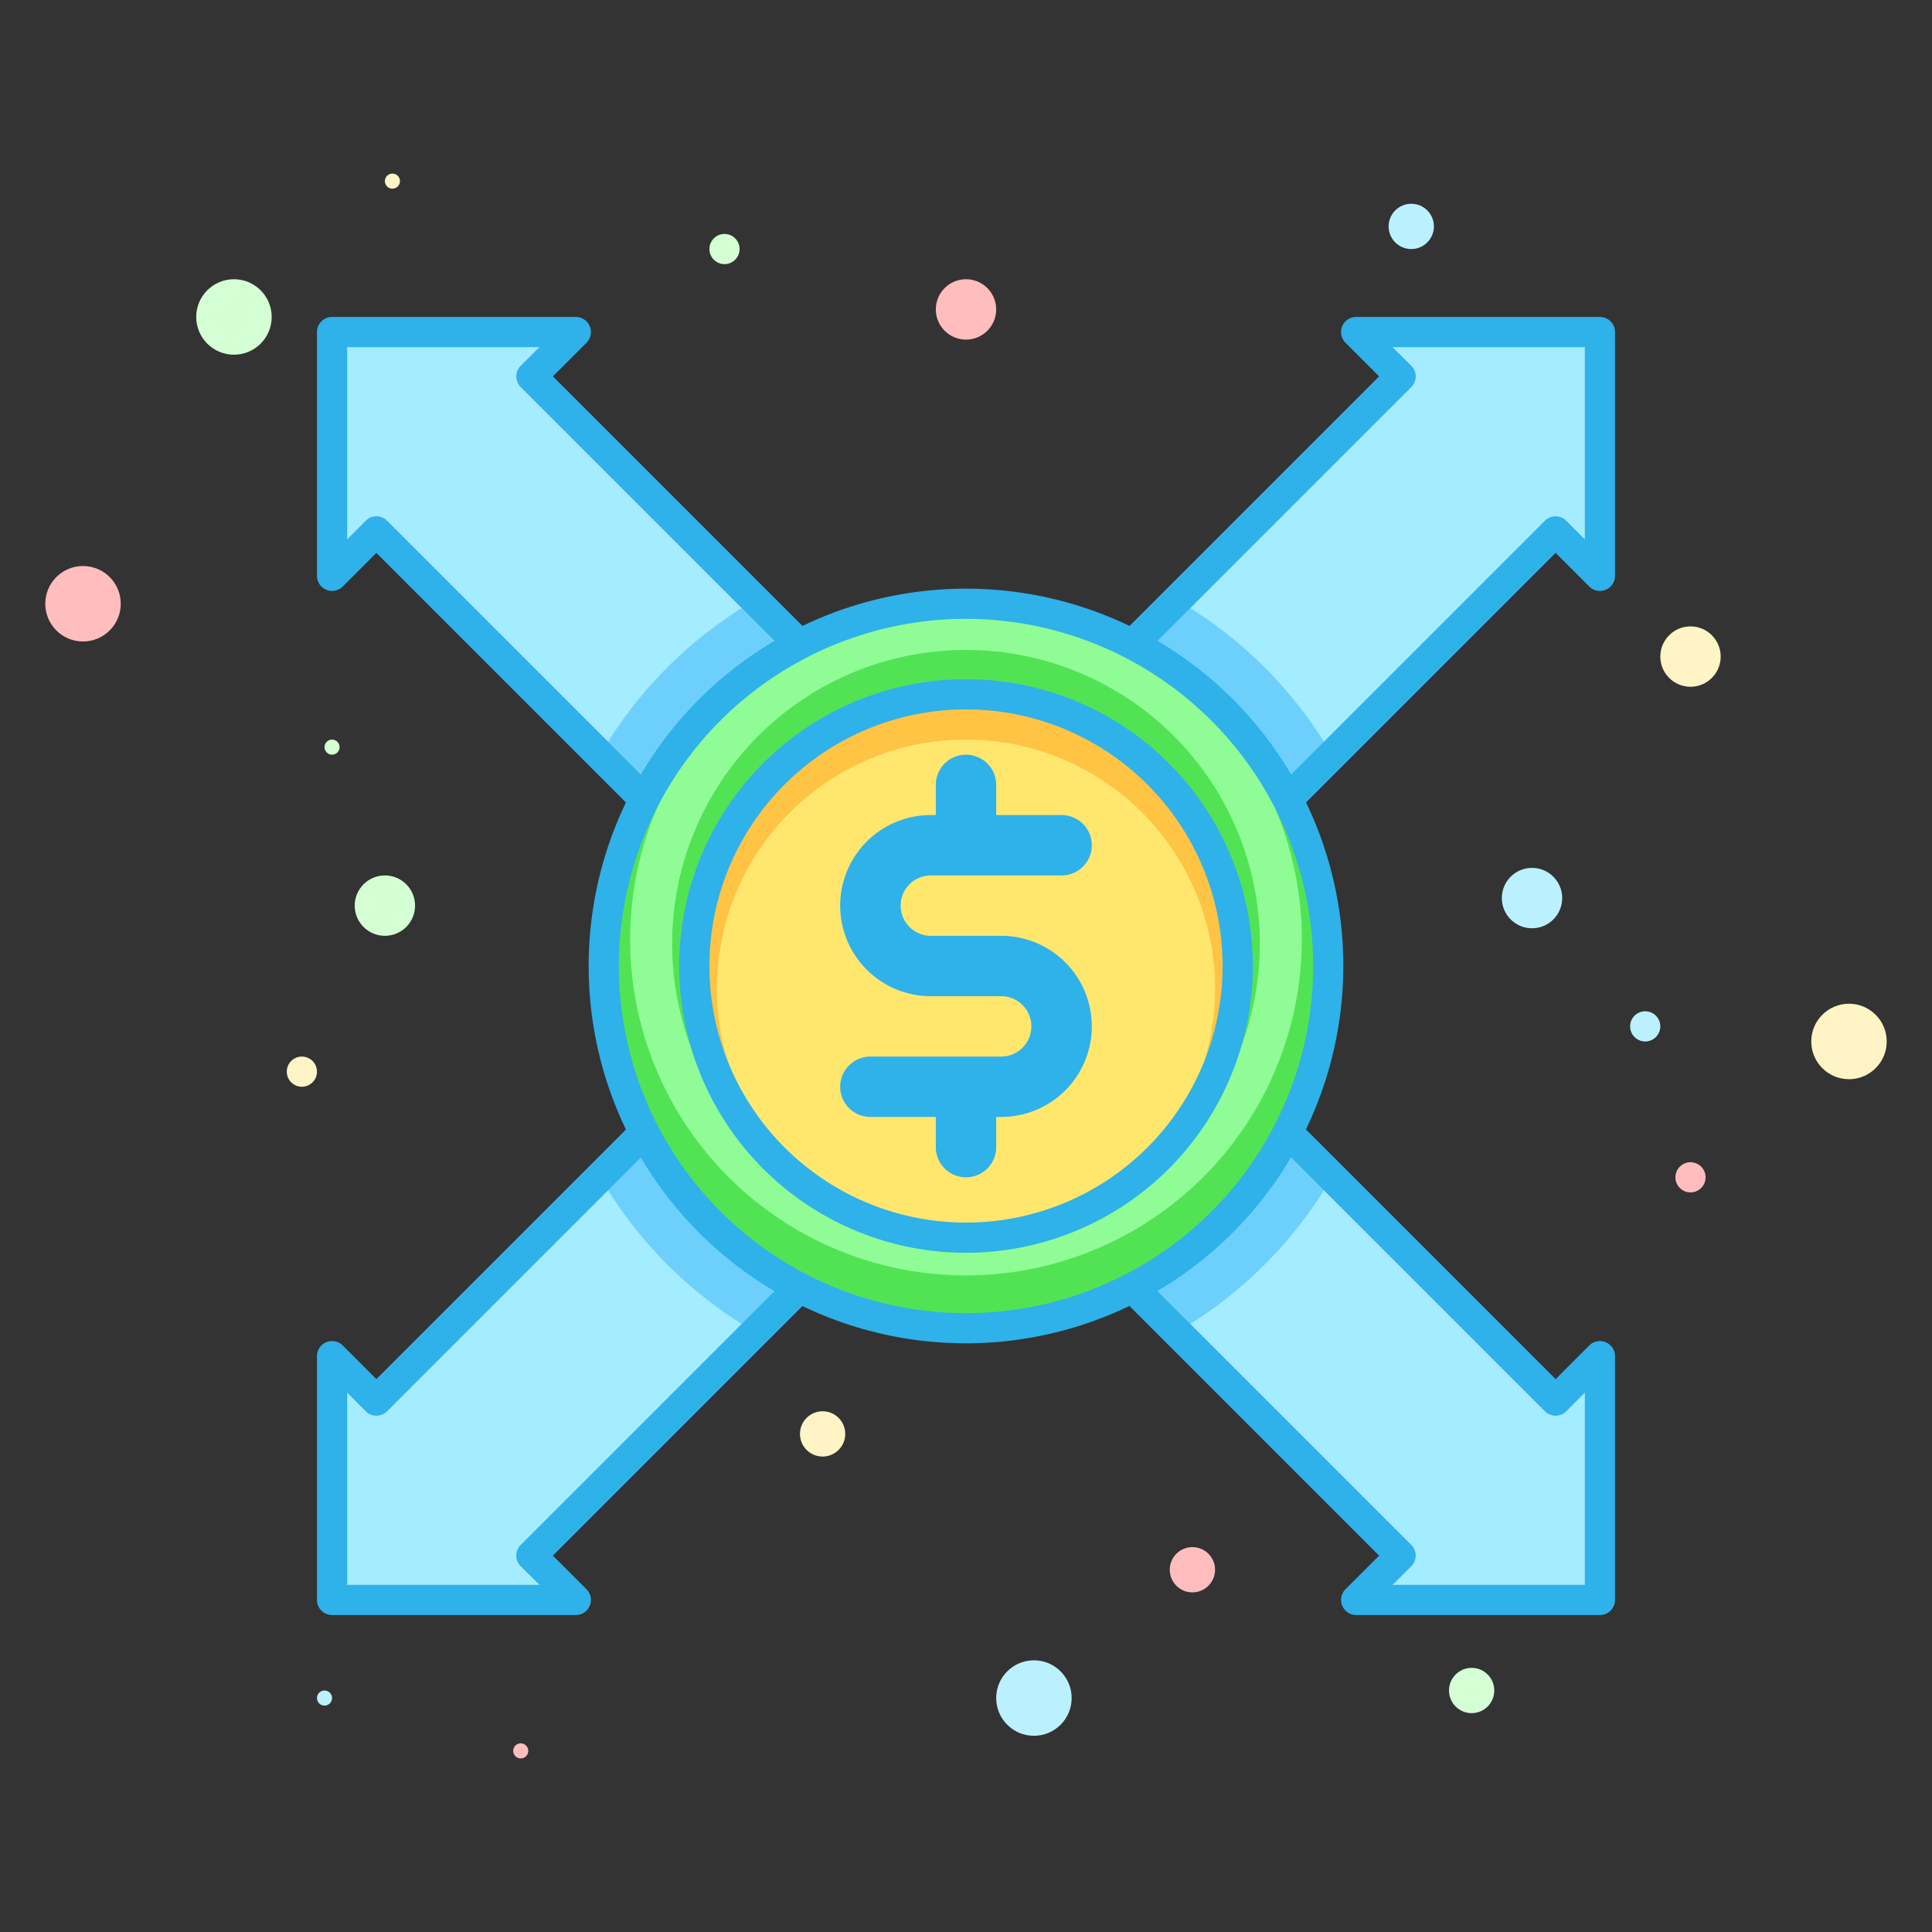 <?xml version="1.0" encoding="utf-8"?>
<svg width="800px" height="800px" viewBox="0 0 256 256" xmlns="http://www.w3.org/2000/svg">
<rect x="0" y="0" width="256" height="256" fill="#333333" stroke="none"/>
<defs>
<style>.cls-1{fill:#a4ecff;}.cls-2{fill:#6dd0fc;}.cls-3{fill:#2fb1ea;}.cls-4{fill:#52e355;}.cls-5{fill:#90fc95;}.cls-6{fill:#ffc444;}.cls-7{fill:#ffe76e;}.cls-8{fill:#d4ffd4;}.cls-9{fill:#ffbdbd;}.cls-10{fill:#bbf1ff;}.cls-11{fill:#fff4c5;}</style>
</defs>
<title>business economic finance interprise company exchange</title>
<g id="Layer_2" data-name="Layer 2">
<polygon class="cls-1" points="206.13 185.57 70.43 49.87 76.31 44 44 44 44 76.31 49.87 70.43 185.57 206.13 179.69 212 212 212 212 179.69 206.13 185.57"/>
<path class="cls-2" d="M176.5,155.94,100.06,79.5A56.4,56.4,0,0,0,79.5,100.06l76.44,76.44A56.4,56.4,0,0,0,176.5,155.94Z"/>
<path class="cls-3" d="M212,214H179.69a2,2,0,0,1-1.41-3.41l4.46-4.46L49.87,73.26l-4.46,4.46A2,2,0,0,1,42,76.31V44a2,2,0,0,1,2-2H76.31a2,2,0,0,1,1.41,3.41l-4.46,4.46L206.13,182.74l4.46-4.46a2,2,0,0,1,3.41,1.41V212A2,2,0,0,1,212,214Zm-27.48-4H210V184.52L207.54,187a2,2,0,0,1-2.83,0L69,51.29a2,2,0,0,1,0-2.83L71.48,46H46V71.48L48.46,69a2,2,0,0,1,2.83,0L187,204.71a2,2,0,0,1,0,2.83Z"/>
<polygon class="cls-1" points="49.87 185.57 185.57 49.87 179.69 44 212 44 212 76.31 206.13 70.43 70.43 206.13 76.31 212 44 212 44 179.69 49.87 185.57"/>
<path class="cls-2" d="M155.94,79.5,79.5,155.94a56.4,56.4,0,0,0,20.56,20.56l76.44-76.44A56.4,56.4,0,0,0,155.94,79.5Z"/>
<path class="cls-3" d="M76.31,214H44a2,2,0,0,1-2-2V179.69a2,2,0,0,1,3.41-1.41l4.46,4.46L182.74,49.87l-4.46-4.46A2,2,0,0,1,179.69,42H212a2,2,0,0,1,2,2V76.31a2,2,0,0,1-3.41,1.41l-4.46-4.46L73.26,206.13l4.46,4.46A2,2,0,0,1,76.31,214ZM46,210H71.48L69,207.54a2,2,0,0,1,0-2.83L204.71,69a2,2,0,0,1,2.83,0L210,71.48V46H184.52L187,48.46a2,2,0,0,1,0,2.83L51.29,187a2,2,0,0,1-2.83,0L46,184.52Z"/>
<path class="cls-4" d="M128,176a48,48,0,1,1,48-48A48.05,48.05,0,0,1,128,176Z"/>
<path class="cls-5" d="M128,169a44.5,44.5,0,1,1,44.5-44.5A44.55,44.55,0,0,1,128,169Z"/>
<path class="cls-3" d="M128,178a50,50,0,1,1,50-50A50.06,50.06,0,0,1,128,178Zm0-96a46,46,0,1,0,46,46A46.05,46.05,0,0,0,128,82Z"/>
<path class="cls-4" d="M128,164a38.94,38.94,0,1,1,38.94-38.94A39,39,0,0,1,128,164Z"/>
<path class="cls-6" d="M128,164a36,36,0,1,1,36-36A36,36,0,0,1,128,164Z"/>
<path class="cls-7" d="M128,164a33,33,0,1,1,33-33A33,33,0,0,1,128,164Z"/>
<path class="cls-3" d="M128,166a38,38,0,1,1,38-38A38,38,0,0,1,128,166Zm0-72a34,34,0,1,0,34,34A34,34,0,0,0,128,94Z"/>
<path class="cls-3" d="M132.67,124h-9.33a4,4,0,1,1,0-8h17.33a4,4,0,0,0,0-8H132v-4a4,4,0,0,0-8,0v4h-.67a12,12,0,1,0,0,24h9.33a4,4,0,0,1,0,8H115.33a4,4,0,1,0,0,8H124v4a4,4,0,0,0,8,0v-4h.67a12,12,0,0,0,0-24Z"/>
<circle class="cls-8" cx="31" cy="42" r="5"/>
<circle class="cls-8" cx="51" cy="120" r="4"/>
<circle class="cls-8" cx="195" cy="224" r="3"/>
<circle class="cls-8" cx="96" cy="33" r="2"/>
<circle class="cls-8" cx="44" cy="99" r="1"/>
<circle class="cls-9" cx="11" cy="80" r="5"/>
<circle class="cls-9" cx="128" cy="41" r="4"/>
<circle class="cls-9" cx="158" cy="208" r="3"/>
<circle class="cls-9" cx="224" cy="156" r="2"/>
<circle class="cls-9" cx="69" cy="232" r="1"/>
<circle class="cls-10" cx="137" cy="225" r="5"/>
<circle class="cls-10" cx="203" cy="119" r="4"/>
<circle class="cls-10" cx="187" cy="30" r="3"/>
<circle class="cls-10" cx="218" cy="136" r="2"/>
<circle class="cls-10" cx="43" cy="225" r="1"/>
<circle class="cls-11" cx="245" cy="138" r="5"/>
<circle class="cls-11" cx="224" cy="87" r="4"/>
<circle class="cls-11" cx="109" cy="190" r="3"/>
<circle class="cls-11" cx="40" cy="142" r="2"/>
<circle class="cls-11" cx="52" cy="24" r="1"/>
</g>
</svg>